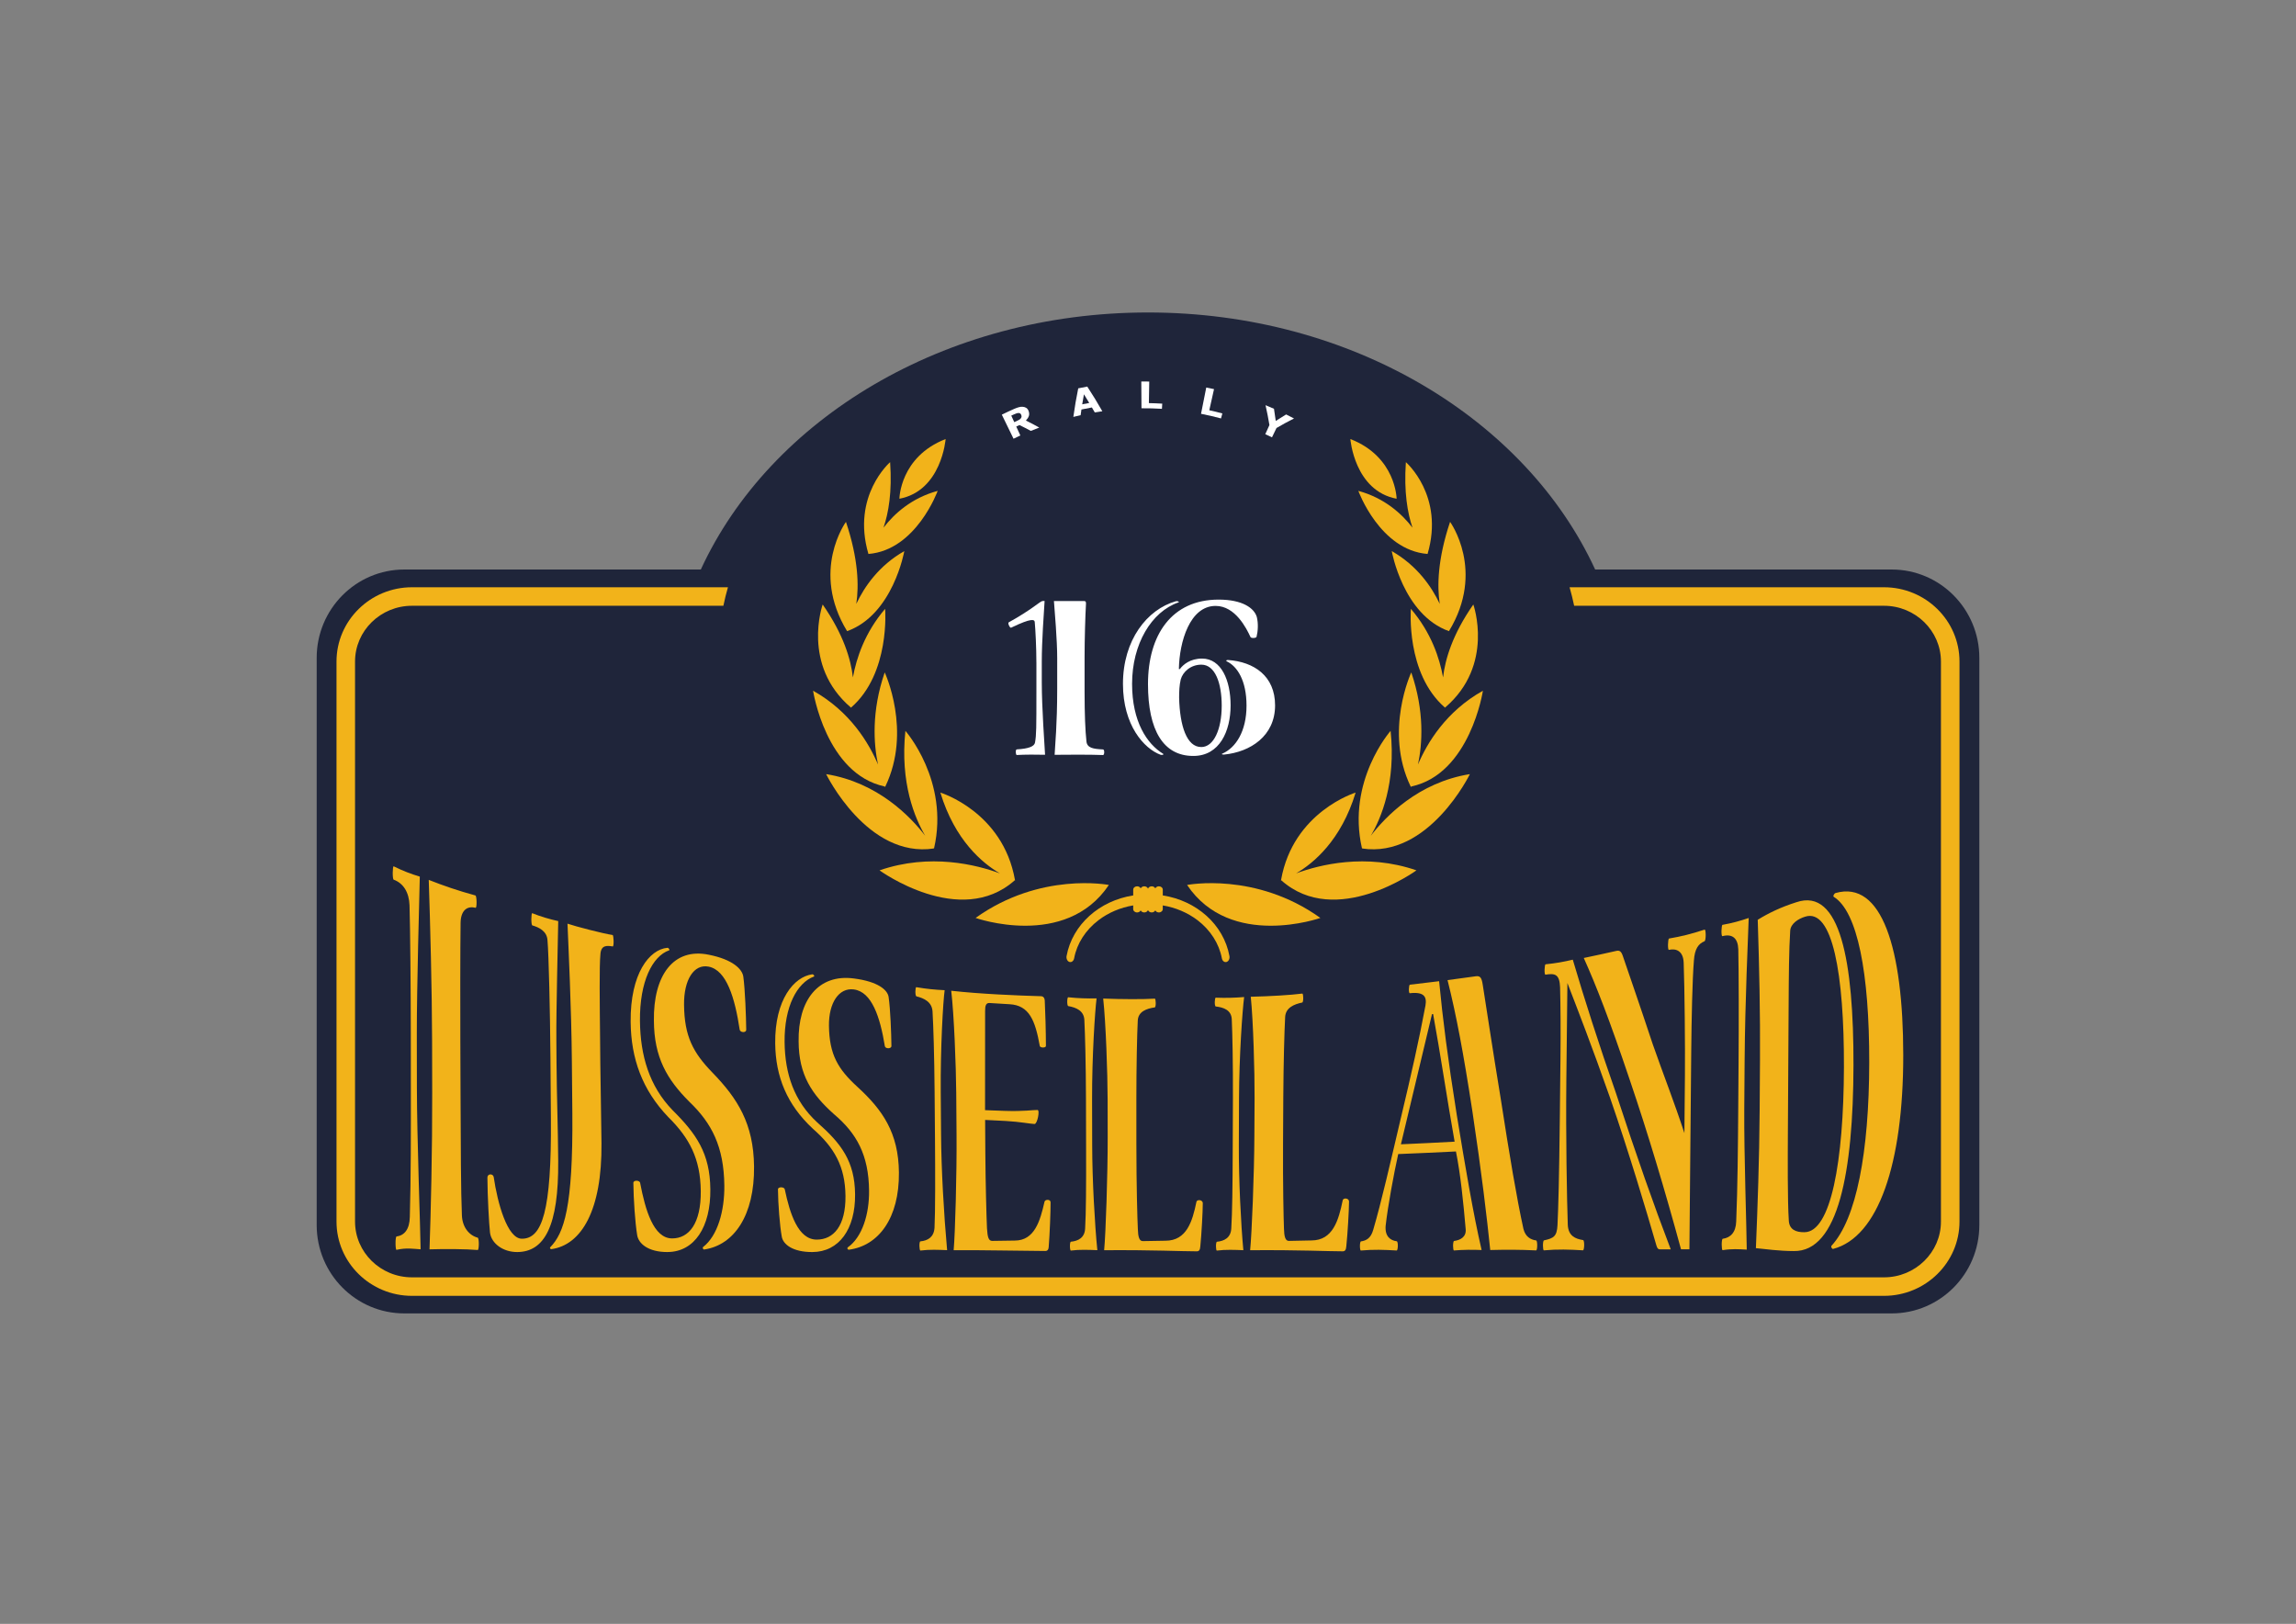 <?xml version="1.0" encoding="utf-8"?>
<!-- Generator: Adobe Illustrator 24.3.0, SVG Export Plug-In . SVG Version: 6.00 Build 0)  -->
<svg version="1.1" id="Layer_1" xmlns="http://www.w3.org/2000/svg" xmlns:xlink="http://www.w3.org/1999/xlink" x="0px" y="0px"
	 viewBox="0 0 1190.55 841.89" style="enable-background:new 0 0 1190.55 841.89;" xml:space="preserve">
<rect x="0" y="0" width="1190.55" height="841.89" fill="#808080" stroke="none"/>
<style type="text/css">
	.st0{fill:#1F253A;}
	.st1{fill:#F2B31A;}
	.st2{fill:#FFFFFF;}
</style>
<path class="st0" d="M980.89,295.26H827.14c-35.93-77.96-126.2-133.26-231.87-133.26c-105.68,0-195.94,55.3-231.87,133.26H209.66
	c-25.11,0-45.45,20.52-45.45,45.83v294.01c0,25.31,20.34,45.83,45.45,45.83h771.24c25.11,0,45.45-20.52,45.45-45.83V341.1
	C1026.35,315.79,1006,295.26,980.89,295.26z"/>
<path class="st1" d="M976.9,304.46H813.88c0.9,3.17,1.7,6.38,2.37,9.6H976.9c16.28,0,29.54,12.97,29.54,28.9v290.37
	c0,15.93-13.26,28.9-29.54,28.9H213.63c-16.28,0-29.53-12.97-29.53-28.9V342.96c0-15.93,13.25-28.9,29.53-28.9H375.1
	c0.65-3.23,1.46-6.43,2.37-9.6H213.63c-21.58,0-39.14,17.27-39.14,38.5v290.37c0,21.23,17.56,38.5,39.14,38.5H976.9
	c21.59,0,39.16-17.27,39.16-38.5V342.96C1016.06,321.72,998.49,304.46,976.9,304.46z"/>
<g>
	<path class="st1" d="M213.02,536.29c-0.03-24.14-0.3-54.06-0.67-66.98c-0.25-6.62-3.1-11.35-8.21-13.25c-0.72-0.26-0.6-7.15,0-6.92
		c4.98,2.47,9.02,3.96,13.54,5.34c-0.22,9.73-1.58,57.85-1.55,81.62c0.01,9.23,0.03,18.46,0.04,27.69
		c0.03,26.05,1.79,72.98,1.93,83.91c-4.13-0.27-7.28-0.88-12.5,0.27c-0.61,0.27-0.73-6.64,0-6.92c4-0.52,6.78-3.6,6.9-10.12
		c0.59-20.75,0.56-44.31,0.54-67.63C213.03,554.3,213.02,545.3,213.02,536.29z M224.05,539.43c-0.06-26.43-0.97-60.36-1.73-83.26
		c7.5,2.97,15.13,5.6,24.21,8.08c0.71,0.24,0.86,6.66,0.03,6.4c-4.54-1.18-7.64,1.59-7.73,7.8c-0.2,12.12-0.18,48.7-0.13,60.91
		c0.04,9.67,0.07,19.34,0.11,29c0.09,25.49,0.18,49.88,0.7,61.81c0.27,6.25,3.92,10.38,8.17,11.48c0.85,0.29,0.75,6.41,0.03,6.41
		c-6.07-0.54-17.23-0.58-24.99-0.34c0.69-18.99,1.46-51.79,1.39-81C224.09,557.62,224.07,548.52,224.05,539.43z"/>
	<path class="st1" d="M285.42,548.07c-0.18-23.5-0.88-53.41-1.53-60.6c-0.27-4.81-4.61-6.76-7.85-7.69
		c-0.72-0.2-0.65-6.52-0.04-6.34c4.33,1.77,9.13,3.14,13.46,4.1c-0.16,10.84-1.09,46.37-0.97,61.58c0.03,4.07,0.06,8.14,0.09,12.21
		c0.14,17.68,0.73,31.91,0.87,50.57c0.27,33.93-7.16,47.11-21.23,47.22c-7.41,0.02-13.38-4.45-14.13-10.02
		c-0.51-4.48-1.3-18.79-1.35-28.58c-0.01-2.13,2.89-2.18,3.26-0.32c2,13.6,7.07,31.99,14.59,32.01
		c10.55,0.03,15.43-14.2,15.07-62.12C285.58,569.41,285.5,558.74,285.42,548.07z M296.53,550.12c-0.22-26.76-1.81-60.29-2.27-71.25
		c3.97,1.37,18.42,5.15,23.39,5.88c0.6,0.15,0.78,6.11,0.06,5.93c-3.03-0.49-5.91-0.73-6.35,3.71c-0.66,6.8-0.37,25.33-0.19,45.02
		c0.04,4,0.07,8.01,0.11,12.02c0.08,9.11,0.48,27.4,0.61,41.31c0.32,34.6-10.31,52.75-26.07,54.89c-0.49,0-0.86-0.76-0.49-1.01
		c7.1-7.28,11.84-20.66,11.45-69.23C296.68,568.3,296.61,559.21,296.53,550.12z"/>
	<path class="st1" d="M346.12,649.12c-10.07,0.02-15.09-4.42-15.74-8.87c-1.04-6.31-1.88-18.52-1.96-26.94
		c-0.02-1.64,3.26-1.46,3.51-0.06c2.69,14.14,6.96,28.76,16.54,28.8c8.73,0.05,15.08-7.69,14.9-24.6
		c-0.18-16.72-5.88-27.48-16.88-38.34c-13.47-14.07-19.3-30.3-19.48-49.3c-0.24-25.2,9.77-37.59,19.06-38.43
		c0.61-0.1,1.46,1.22,0.86,1.32c-8.67,3.06-15.29,16.24-15.09,36.57c0.18,18.15,4.92,33.85,16.79,46.18
		c12.49,12.39,19.51,22.49,19.71,41.09c0.21,19.64-8.27,32.47-22.1,32.56C346.2,649.12,346.16,649.12,346.12,649.12z M364.65,646.45
		c7.46-5.79,11.08-18.64,10.94-31.8c-0.22-20.17-6.54-32.38-18.17-43.47c-11.51-11.52-18.28-22.91-18.35-42.05
		c-0.35-23.22,9.99-38,28.55-34.13c12.26,2.44,17.29,7.41,17.82,11.39c0.91,6.65,1.43,20.77,1.5,27.47
		c0.02,1.73-3.13,1.53-3.39-0.04c-2.48-16.38-6.77-30.85-16.11-32.67c-7.65-1.5-12.88,6.87-12.74,19.76
		c0.17,16.45,4.74,24.87,14.67,35.12c13.12,13.5,21.39,26.56,21.63,48.71c0.28,25.32-10.35,40.73-25.74,43.04
		C364.67,648,364.06,646.9,364.65,646.45z"/>
	<path class="st1" d="M421.1,649.12c-10.08,0.01-15.09-4.01-15.74-8.05c-1.03-5.73-1.88-16.79-1.96-24.43
		c-0.02-1.49,3.26-1.36,3.52-0.09c2.68,12.8,6.96,26.09,16.54,26.12c8.74,0.03,15.1-7.09,14.95-22.63
		c-0.15-15.36-5.84-25.16-16.88-34.82c-13.5-12.54-19.37-27.05-19.56-44.27c-0.25-22.82,9.83-34.56,19.2-35.82
		c0.61-0.12,1.47,1.04,0.86,1.16c-8.72,3.26-15.39,15.54-15.19,33.99c0.18,16.48,4.94,30.57,16.84,41.55
		c12.52,11.02,19.54,20.2,19.71,37.33c0.18,18.09-8.32,29.9-22.16,29.96C421.18,649.12,421.14,649.12,421.1,649.12z M439.64,646.67
		c7.48-5.32,11.12-17.21,11-29.35c-0.18-18.61-6.49-29.77-18.14-39.63c-11.53-10.26-18.33-20.4-18.39-37.82
		c-0.35-21.11,10.07-35.1,28.75-32.57c12.34,1.58,17.38,5.91,17.91,9.58c0.92,6.12,1.4,19.19,1.46,25.4c0.01,1.6-3.16,1.54-3.41,0.1
		c-2.46-15.08-6.74-28.23-16.13-29.41c-7.69-0.98-12.97,6.95-12.85,18.75c0.16,15.06,4.74,22.59,14.69,31.7
		c13.14,12,21.41,23.93,21.59,44.51c0.21,23.54-10.47,37.87-25.85,39.97C439.65,648.09,439.05,647.08,439.64,646.67z"/>
	<path class="st1" d="M484.62,565.7c-0.15-18.53-0.64-34.15-1.07-41.27c-0.29-4.96-4.33-6.89-8.37-7.88
		c-0.73-0.27-0.65-4.81-0.04-4.75c5.38,0.92,9.79,1.33,14.69,1.56c-0.81,5.82-2.21,29.89-2.03,52.91c0.06,7.35,0.12,14.7,0.17,22.05
		c0.14,18.11,1.42,40.77,3.14,59.82c-4.61-0.19-9.11-0.4-13.84,0.2c-0.6,0-0.76-4.56-0.04-4.76c3.88-0.38,7.02-2.15,7.35-7.06
		c0.42-8.09,0.38-28.79,0.24-46.54C484.75,581.88,484.69,573.79,484.62,565.7z M495.84,566.69c-0.1-13.89-1.15-40.96-2.6-53.04
		c14.93,1.68,34.54,2.5,46.55,2.83c1.22,0.06,1.97,0.85,1.97,2.77c0.27,4.98,0.56,15.34,0.59,22.99c0,1.15-2.93,1.05-3.18,0.09
		c-2.38-13.33-5.48-21.12-15.65-21.69c-3.47-0.2-6.94-0.41-10.41-0.63c-1.84-0.12-2.32,1.4-2.3,4.12
		c-0.01,17.14-0.02,34.28-0.03,51.43c3.42,0.13,6.83,0.25,10.25,0.37c9.99,0.33,14.62-0.52,16.96-0.46
		c1.33,0.03-0.09,7.29-1.55,7.26c-1.95-0.05-7.7-1.16-14.77-1.56c-3.62-0.18-7.23-0.36-10.85-0.55c0.04,5.89,0.08,11.77,0.11,17.66
		c0.09,14.37,0.58,32.82,0.85,38.46c0.27,4.84,0.9,6.59,2.71,6.6c3.89-0.06,7.77-0.11,11.66-0.17c10.3,0.02,13.18-10.14,15.45-20.08
		c0.23-1.34,3.15-1.49,3.16,0.23c0.02,4.98-0.43,16.45-0.99,23.35c-0.12,1.34-0.73,1.9-1.69,1.9c-8,0-37.62-0.58-47.58-0.4
		c0.78-8.81,1.65-39.36,1.5-59.51C495.95,581.32,495.89,574,495.84,566.69z"/>
	<path class="st1" d="M563.11,569.49c-0.05-17.9-0.45-32.96-0.84-40.78c-0.27-4.77-4.32-6.4-8.35-7.11
		c-0.75-0.21-0.64-4.59-0.02-4.57c5.39,0.55,9.81,0.67,14.71,0.59c-0.84,6.64-2.38,30.02-2.33,52.29
		c0.02,8.06,0.04,16.12,0.06,24.18c0.04,17.51,1.32,40.74,2.67,54.06c-4.47-0.18-9.34-0.38-13.7,0.2c-0.6,0.18-0.75-4.39-0.02-4.59
		c3.88-0.37,7.16-2.09,7.39-6.84c0.47-7.82,0.55-22.67,0.5-39.82C563.15,587.91,563.13,578.7,563.11,569.49z M574.34,570.02
		c-0.02-13.49-0.92-39.74-2.3-52.32c9.68,0.38,20.85,0.43,26.75,0.04c0.61,0,0.72,4.35,0,4.54c-4.18,0.59-8.6,2.09-8.82,6.84
		c-0.38,7.4-0.73,23.73-0.73,40.83c0,7.85,0.01,15.7,0.01,23.55c0.01,21.45,0.5,38.35,0.76,43.67c0.11,3.99,0.72,6.27,2.54,6.27
		c3.93-0.07,7.86-0.13,11.78-0.2c11.03,0,13.98-10.08,16.06-20.17c0.25-1.33,3.29-1.17,3.29,0.74c-0.01,4.57-0.65,15.99-1.27,22.27
		c-0.13,1.91-0.62,2.66-1.83,2.66c-8.25,0-21.96-0.75-48.05-0.58c0.83-8.55,1.87-39.15,1.84-58.74
		C574.36,582.96,574.35,576.49,574.34,570.02z"/>
	<path class="st1" d="M639.31,569.27c0.06-17.95-0.25-33.04-0.6-40.85c-0.22-4.77-4.26-6.16-8.3-6.62
		c-0.75-0.17-0.61-4.54,0.01-4.56c5.39,0.21,9.81,0.06,14.71-0.33c-0.89,6.74-2.58,30.32-2.66,52.67
		c-0.03,8.1-0.06,16.19-0.09,24.29c-0.07,17.59,1.07,40.9,2.34,54.29c-4.49-0.18-9.33-0.38-13.71,0.2c-0.6,0.18-0.7-4.38,0.01-4.58
		c3.89-0.38,7.18-2.11,7.44-6.88c0.51-7.84,0.68-22.74,0.74-39.93C639.24,587.74,639.28,578.5,639.31,569.27z M650.54,569.37
		c0.06-13.6-0.68-40.03-1.98-52.61c9.69-0.22,20.84-0.87,26.72-1.64c0.61-0.04,0.71,4.4-0.03,4.64c-4.17,0.85-8.59,2.64-8.86,7.48
		c-0.41,7.54-0.86,24.14-0.96,41.5c-0.04,7.97-0.09,15.94-0.13,23.91c-0.12,21.77,0.28,38.93,0.48,44.33
		c0.1,4.05,0.69,6.37,2.51,6.36c3.93-0.08,7.86-0.16,11.78-0.24c11.04-0.02,14.04-10.4,16.17-20.82c0.26-1.38,3.3-1.25,3.28,0.72
		c-0.04,4.72-0.73,16.51-1.4,22.99c-0.14,1.97-0.64,2.75-1.84,2.75c-8.25,0-21.97-0.76-48.05-0.57c0.88-8.6,2.12-39.47,2.2-59.22
		C650.48,582.42,650.51,575.89,650.54,569.37z"/>
	<path class="st1" d="M725.02,598.32c-2.28,10.3-5.34,26.71-6.53,37.26c-0.41,5.57,2.6,7.55,5.76,7.94c0.85,0.2,0.68,4.8-0.04,4.8
		c-6.43-0.39-12.01-0.59-18.55,0.01c-0.63,0-0.7-4.53,0.04-4.74c2.78-0.4,5.1-1.6,6.35-5.96c4.26-14.5,8.8-34.47,14.24-57.57
		c5.57-23.33,9.64-41.44,12.86-58.76c0.77-4.55-0.67-7.19-8.11-6.37c-0.74,0.08-0.57-4.35,0.04-4.42c5.05-0.57,10.1-1.18,15.15-1.81
		c1.87,19.5,4.47,39.94,9.16,69.37c4.57,27.82,8.46,50.87,12.87,70c-4.85-0.19-9.45-0.18-14.33,0.23c-0.6,0-0.66-4.71,0.05-4.93
		c3.29-0.42,6.34-2.09,6.03-6.02c-1.2-14.01-2.74-29-5.06-40.38C744.98,597.48,735,597.92,725.02,598.32z M754.27,591.89
		c-3.8-21.34-7.45-46.09-11.15-66.17c-0.2,0.02-0.39,0.04-0.59,0.06c-5.09,21.25-11.31,47.47-16.11,67.48
		C735.7,592.85,744.99,592.4,754.27,591.89z M765.26,506.14c2.32-0.33,3.05,0.8,3.6,4.47c2.51,15.87,4.79,31.37,9.23,58.46
		c4.65,30.04,8.42,52.42,11.88,68.12c1.05,4.03,3.7,5.51,6.61,5.92c0.72,0.22,0.67,5.16-0.06,5.16c-8.49-0.42-15.65-0.4-23.78-0.2
		c-1.76-17.12-4.45-39.87-9.21-71.61c-4.67-30.46-8.37-50.11-12.93-68.32C755.5,507.5,760.38,506.84,765.26,506.14z"/>
	<path class="st1" d="M809.14,549.19c0.17-15.69,0.05-27.41-0.19-37.38c-0.29-6.46-2.35-7.39-7.57-6.49
		c-0.73,0.12-0.54-5.28,0.06-5.39c5.22-0.51,9.36-1.27,14.1-2.39c5.85,19.9,13.58,44.08,22.27,68.85
		c10.92,33.34,19.87,58.75,28.52,81.32c-1.86,0-3.72,0.01-5.58,0.01c-0.74,0-1.34-0.24-1.81-1.87
		c-5.4-18.66-14.31-48.52-24.06-76.66c-9.52-27.05-16.59-45.21-22.13-59.54c-0.18,16.77-0.37,33.53-0.55,50.29
		c-0.31,28.84,0.29,62.25,0.75,75.17c0.31,5.68,3.93,7.17,7.93,7.81c0.85,0.22,0.67,5.31-0.06,5.31c-7.04-0.43-13.1-0.64-20.28,0.02
		c-0.6,0-0.67-4.95,0.06-5.18c4.99-1.11,6.7-2,7.01-7.87c0.46-9.8,0.85-23.09,1.22-56.41C808.92,568.93,809.03,559.06,809.14,549.19
		z M873.69,557.72c0.14-14.77-0.17-45.85-0.65-58.55c-0.19-6.13-3.91-7.59-7.66-6.72c-0.72,0.17-0.54-5.72,0.06-5.87
		c6.52-1.12,11.23-2.28,18.46-4.63c0.72-0.19,0.79,5.57-0.05,6.04c-3.14,1.27-5.09,3.9-5.5,9.96c-0.82,10.01-1.24,30.85-1.39,46.89
		c-0.31,34.29-0.62,68.58-0.94,102.85c-1.45,0-2.91,0.01-4.36,0.01c-8.21-30.17-17.13-60.07-26.51-87.63
		c-10.58-31.45-17.42-48.96-23.91-63.41c5.66-1.18,11.32-2.41,16.97-3.69c1.69-0.36,2.54,0.36,3.36,2.9
		c3.52,10.37,8.8,25.47,15.36,45.3c5.54,15.84,11.2,30.15,16.49,46.3C873.5,577.56,873.6,567.64,873.69,557.72z"/>
	<path class="st1" d="M901.5,551.4c0.16-21.14,0.13-48.21-0.14-59.3c-0.2-5.66-3.06-8.11-8.24-6.75c-0.73,0.19-0.55-5.71,0.05-5.87
		c5.05-0.89,9.14-2.03,13.59-3.55c-0.31,9.87-1.88,42.25-2.12,74.22c-0.06,8.25-0.12,16.5-0.18,24.75
		c-0.17,22.95,1.24,63.16,1.29,72.96c-4.13-0.23-7.88-0.47-12.51,0.28c-0.6,0-0.68-5.64,0.05-5.9c4.01-0.53,6.82-3.29,6.99-9
		c0.74-18.16,0.89-37.58,1.05-57.96C901.38,567.32,901.44,559.36,901.5,551.4z M912.61,549.35c0.16-23.05-0.38-48.51-1.17-72.49
		c5.29-3.28,11.66-6.46,20.05-9.11c22.71-7.72,29.72,30.77,29.6,84.6c-0.13,55.19-7.88,96.71-30.96,96.25
		c-7.53,0-14.66-1.01-19.64-1.5c0.88-21.71,1.76-45.06,1.95-71.66C912.49,566.74,912.55,558.05,912.61,549.35z M927.07,588.12
		c-0.06,11.15-0.2,34.76,0.48,44.62c0.21,4.66,3.6,6.17,8.08,6.09c13.71,0.04,20.36-36.46,20.51-85.62
		c0.14-48.05-5.92-82.61-20.16-77.95c-3.47,1.06-7.44,3.55-7.7,7.25c-0.65,10.3-0.72,22.23-0.82,39.11
		C927.33,543.8,927.2,565.96,927.07,588.12z M949.66,645.89c12.92-13.96,19.52-48.38,19.6-95c0.08-46.34-6.07-78.36-18.43-85.95
		c-0.48-0.38,0.25-1.71,0.96-1.95c23.95-6.78,35.07,28.55,35.11,84.03c0.03,56.59-13.04,94.39-36.4,100.49
		C949.9,647.51,949.3,646.42,949.66,645.89z"/>
</g>
<g>
	<path class="st1" d="M458.13,273.56c2.57-7.47,4.52-18.46,3.43-33.96c0,0-20.14,17.37-11.25,47.6
		c24.78-1.98,35.91-32.71,35.91-32.71C472.7,258.16,463.72,266.31,458.13,273.56z"/>
	<path class="st1" d="M444.01,313.08c1.41-9.23,1.12-23.2-5.36-42.52c0,0-18.48,25.37,0.58,56.64l0,0
		c-0.01,0.03-0.01,0.03-0.01,0.03c23.89-8.51,29.69-41.51,29.69-41.51C455.67,293.24,448.17,304.28,444.01,313.08z"/>
	<path class="st1" d="M458.97,315.65c-10.54,12.3-14.93,25.61-16.71,35.57c-1.03-9.28-4.84-22.29-15.68-37.82
		c0,0-11.16,31.39,14.62,53.41c0.01,0.08,0.01,0.11,0.01,0.11c0.01,0,0.04-0.03,0.05-0.05c0.01,0.01,0.02,0.03,0.04,0.04
		c0,0,0.01-0.04,0.03-0.1C461.72,349.11,458.97,315.65,458.97,315.65z"/>
	<path class="st1" d="M459.06,407.78c13.91-28.79-0.31-59.17-0.31-59.17c-6.96,20.26-5.71,37.2-3.48,47.73
		c-4.67-11-14.44-27.5-33.66-38.23c0,0,6.6,43.14,37.16,49.64c0.1,0.22,0.15,0.33,0.15,0.33c0.05-0.08,0.09-0.18,0.13-0.27
		c0,0,0.01,0.01,0.03,0.01C459.08,407.82,459.06,407.81,459.06,407.78z"/>
	<path class="st1" d="M469.48,378.91c-2.85,27.06,4.94,45.39,10.29,54.42c-7.53-9.82-24.57-27.69-51.39-31.99
		c0,0,21.33,43.79,55.88,38.55c0,0-0.06-0.11-0.19-0.36c0.16,0.22,0.26,0.31,0.26,0.31C492.37,404.88,469.48,378.91,469.48,378.91z"
		/>
	<path class="st1" d="M526.31,456.27c0.02-0.01,0.04-0.04,0.06-0.05c0,0-0.03-0.03-0.09-0.05c-6.26-35.38-38.67-45.26-38.67-45.26
		c7.51,24.79,21.91,36.68,30.87,41.89c-11.98-4.43-36.17-10.64-62.42-1.57c0,0,41.76,30.39,70.11,5.16
		c0.11,0.04,0.16,0.05,0.16,0.05C526.33,456.38,526.31,456.32,526.31,456.27z"/>
	<path class="st1" d="M574.99,458.8c0,0-35.53-6.96-69.11,17.1C505.89,475.9,552.48,492.38,574.99,458.8z"/>
	<path class="st1" d="M466.37,258.57c0,0,0.26-21.75,23.97-30.95C490.34,227.62,488.27,254.44,466.37,258.57z"/>
	<path class="st1" d="M732.42,273.56c-2.56-7.47-4.5-18.46-3.43-33.96c0,0,20.14,17.37,11.25,47.6
		c-24.76-1.98-35.9-32.71-35.9-32.71C717.85,258.16,726.83,266.31,732.42,273.56z"/>
	<path class="st1" d="M746.56,313.08c-1.42-9.23-1.12-23.2,5.35-42.52c0,0,18.48,25.37-0.57,56.64h-0.01
		c0.01,0.03,0.01,0.03,0.01,0.03c-23.87-8.51-29.67-41.51-29.67-41.51C734.87,293.24,742.4,304.28,746.56,313.08z"/>
	<path class="st1" d="M731.59,315.65c10.54,12.3,14.91,25.61,16.69,35.57c1.04-9.28,4.84-22.29,15.69-37.82
		c0,0,11.15,31.39-14.62,53.41c0,0.08,0,0.11,0,0.11c-0.03,0-0.04-0.03-0.05-0.05c-0.03,0.01-0.03,0.03-0.05,0.04
		c0,0,0-0.04-0.03-0.1C728.83,349.11,731.59,315.65,731.59,315.65z"/>
	<path class="st1" d="M731.48,407.78c-13.9-28.79,0.31-59.17,0.31-59.17c6.96,20.26,5.72,37.2,3.49,47.73
		c4.66-11,14.45-27.5,33.66-38.23c0,0-6.59,43.14-37.15,49.64c-0.1,0.22-0.15,0.33-0.15,0.33c-0.05-0.08-0.11-0.18-0.14-0.27
		c-0.01,0-0.03,0.01-0.03,0.01S731.48,407.81,731.48,407.78z"/>
	<path class="st1" d="M721.07,378.91c2.85,27.06-4.94,45.39-10.28,54.42c7.53-9.82,24.54-27.69,51.39-31.99
		c0,0-21.33,43.79-55.89,38.55c0,0,0.07-0.11,0.21-0.36c-0.16,0.22-0.27,0.31-0.27,0.31C698.18,404.88,721.07,378.91,721.07,378.91z
		"/>
	<path class="st1" d="M664.25,456.27c-0.03-0.01-0.05-0.04-0.07-0.05c0,0,0.03-0.03,0.1-0.05c6.27-35.38,38.66-45.26,38.66-45.26
		c-7.51,24.79-21.9,36.68-30.87,41.89c11.97-4.43,36.17-10.64,62.41-1.57c0,0-41.76,30.39-70.1,5.16c-0.11,0.04-0.16,0.05-0.16,0.05
		C664.24,456.38,664.25,456.32,664.25,456.27z"/>
	<path class="st1" d="M615.54,458.8c0,0,35.54-6.96,69.12,17.1C684.66,475.9,638.08,492.38,615.54,458.8z"/>
	<path class="st1" d="M724.19,258.57c0,0-0.26-21.75-23.98-30.95C700.21,227.62,702.28,254.44,724.19,258.57z"/>
	<path class="st1" d="M637.5,495.64c-3.02-16.34-17.06-28.7-34.56-31.41v-2.98c0-0.99-0.9-1.75-2.02-1.75
		c-0.83,0-1.55,0.44-1.85,1.07c-0.33-0.63-1.04-1.07-1.86-1.07c-0.9,0-1.67,0.51-1.93,1.22c-0.26-0.71-1.03-1.22-1.93-1.22
		c-0.84,0-1.56,0.44-1.86,1.07c-0.3-0.63-1.03-1.07-1.86-1.07c-1.12,0-2.02,0.77-2.02,1.75v2.98c-17.5,2.71-31.53,15.08-34.56,31.41
		c-0.25,1.38,0.42,2.75,1.5,3.08c1.09,0.32,2.18-0.52,2.43-1.9c1.41-7.61,5.91-14.64,12.66-19.78c5.14-3.91,11.36-6.54,17.96-7.63
		v1.89c0,0.97,0.9,1.75,2.02,1.75c0.84,0,1.56-0.44,1.86-1.07c0.3,0.63,1.03,1.07,1.86,1.07c0.9,0,1.67-0.52,1.93-1.23
		c0.26,0.71,1.03,1.23,1.93,1.23c0.82,0,1.53-0.44,1.86-1.07c0.3,0.63,1.01,1.07,1.85,1.07c1.12,0,2.02-0.78,2.02-1.75v-1.89
		c6.61,1.09,12.82,3.72,17.98,7.63c6.75,5.14,11.23,12.18,12.66,19.78c0.25,1.38,1.34,2.22,2.44,1.9
		C637.08,498.39,637.76,497.02,637.5,495.64z"/>
	<g>
		<path class="st2" d="M538.9,221.67c-1.47,0.55-2.94,1.13-4.4,1.73c-1.91-1.04-3.86-2.05-5.85-3.02c-0.56,0.25-1.13,0.51-1.69,0.76
			c0.71,1.54,1.41,3.09,2.12,4.63c-1.18,0.55-2.36,1.11-3.53,1.68c-2.03-4.15-4.06-8.31-6.08-12.47c2.15-1.06,4.31-2.07,6.49-3.03
			c0.88-0.39,1.68-0.66,2.36-0.84c0.67-0.21,1.35-0.26,2.04-0.21c0.69,0.05,1.28,0.25,1.8,0.57c0.52,0.35,0.91,0.85,1.18,1.56
			c0.37,0.94,0.42,1.82,0.16,2.63c-0.28,0.8-0.8,1.58-1.54,2.36C534.32,219.19,536.64,220.4,538.9,221.67z M529.51,215.04
			c-0.12-0.3-0.31-0.55-0.56-0.72c-0.25-0.16-0.6-0.23-1.01-0.19c-0.3,0.02-0.62,0.1-0.98,0.23c-0.35,0.13-0.76,0.29-1.2,0.49
			c-0.46,0.2-0.92,0.41-1.38,0.62c0.51,1.13,1.03,2.26,1.55,3.39c0.38-0.18,0.76-0.35,1.14-0.52c0.59-0.26,1.08-0.52,1.46-0.74
			c0.37-0.23,0.67-0.5,0.86-0.79c0.18-0.29,0.29-0.56,0.32-0.83C529.73,215.72,529.66,215.41,529.51,215.04z"/>
		<path class="st2" d="M571.6,213.21c-1.31,0.19-2.61,0.39-3.91,0.62c-0.5-0.86-1-1.72-1.51-2.58c-1.81,0.32-3.62,0.67-5.42,1.05
			c-0.15,0.99-0.29,1.98-0.42,2.96c-1.26,0.28-2.52,0.57-3.77,0.88c0.67-4.93,1.52-9.87,2.53-14.8c1.56-0.33,3.12-0.64,4.69-0.92
			C566.54,204.62,569.14,208.89,571.6,213.21z M564.81,208.91c-0.9-1.5-1.81-3-2.75-4.48c-0.32,1.73-0.62,3.46-0.9,5.19
			C562.38,209.37,563.59,209.14,564.81,208.91z"/>
		<path class="st2" d="M602.5,211.95c-3.53-0.21-7.07-0.31-10.6-0.28c-0.04-4.62-0.07-9.25-0.1-13.87c1.38-0.01,2.75-0.01,4.12,0.01
			c-0.07,3.73-0.13,7.46-0.19,11.19c2.31,0.04,4.62,0.13,6.93,0.27C602.6,210.16,602.55,211.05,602.5,211.95z"/>
		<path class="st2" d="M633.13,216.93c-3.43-0.92-6.88-1.72-10.36-2.4c0.9-4.54,1.8-9.08,2.71-13.62c1.35,0.26,2.69,0.54,4.03,0.83
			c-0.82,3.65-1.64,7.3-2.45,10.95c2.27,0.5,4.52,1.05,6.77,1.66C633.6,215.2,633.37,216.06,633.13,216.93z"/>
		<path class="st2" d="M670.99,216.95c-3.11,1.57-6.14,3.22-9.09,4.95c-0.78,1.61-1.56,3.22-2.33,4.83
			c-1.16-0.56-2.32-1.1-3.48-1.62c0.71-1.58,1.43-3.16,2.15-4.74c-0.57-3.43-1.24-6.86-2.02-10.3c1.47,0.6,2.93,1.22,4.38,1.86
			c0.34,2.1,0.65,4.2,0.92,6.3c1.76-1.15,3.55-2.27,5.37-3.36C668.25,215.54,669.62,216.23,670.99,216.95z"/>
	</g>
</g>
<g>
	<path class="st2" d="M537.4,343.38c0-7.77-0.49-16.99-0.85-20.87c-0.12-1.33-1.46-2.31-12.25,2.91c-0.61,0.36-1.94-2.43-1.21-2.79
		c4.85-2.67,9.83-5.7,15.9-10.19c0.61-0.49,1.33-0.85,1.82-0.85h0.85c-0.36,5.7-1.46,20.99-1.46,31.18v10.92
		c0,13.35,1.46,32.88,1.7,37.62c-3.76-0.12-10.8-0.12-14.68,0.12c-0.61,0-0.73-2.91,0-2.91c6.31-0.36,9.1-1.58,9.46-3.52
		c0.73-3.88,0.73-7.89,0.73-26.33V343.38z M548.2,341.68c0-10.44-1.33-24.63-1.7-30.09h15.53c1.09,0,1.09,0.61,1.09,1.46
		c-0.36,5.95-0.73,18.69-0.73,27.67v17.84c0,11.77,0.36,20.38,0.97,25.85c0.36,3.4,3.52,3.88,8.62,4.13c0.85,0.12,0.73,2.91,0,2.91
		c-5.22-0.24-19.9-0.24-25.12-0.12c0.24-5.46,1.33-15.17,1.33-34.22V341.68z"/>
	<path class="st2" d="M582.29,354.54c0-22.69,12.5-38.59,27.42-42.83c0.97-0.24,2.06,0.36,1.33,0.61
		c-13.95,4.85-24.02,21.48-24.02,42.23c0,19.66,7.77,31.18,16.14,36.28c0.49,0.36-0.49,0.73-1.33,0.49
		C593.21,388.15,582.29,376.01,582.29,354.54z M618.69,391.91c-15.41,0-23.42-13.23-23.42-37.25c0-25.48,12.25-43.8,36.64-43.8
		c12.5,0,18.44,4.49,19.78,8.98c0.85,3.4,0.61,7.4-0.12,10.31c-0.24,0.73-2.79,0.85-3.15,0.12c-2.06-4.49-7.89-16.14-18.08-16.14
		c-13.35,0-18.81,18.56-19.05,32.76h0.49c1.7-2.31,5.34-5.46,11.53-5.46c9.95,0,14.8,11.28,14.8,24.27
		c0,13.35-5.7,26.21-19.29,26.21H618.69z M622.94,387.3c6.43,0,10.56-9.22,10.56-21.48c0-11.65-3.4-21.23-10.56-21.23
		c-5.58,0-9.59,3.76-10.68,7.64c-0.73,3.03-0.85,6.19-0.85,9.46c0.36,14.8,4,25.6,11.41,25.6H622.94z M633.86,390.7
		c6.92-3.03,12.5-11.53,12.5-24.87c0-13.1-4.85-20.38-10.19-22.93c-0.61-0.36-0.36-0.73,0.61-0.73
		c13.47,0.97,24.39,8.25,24.39,23.54c0,15.9-12.86,24.15-26.33,25.48C633.86,391.3,633.13,390.94,633.86,390.7z"/>
</g>
</svg>
